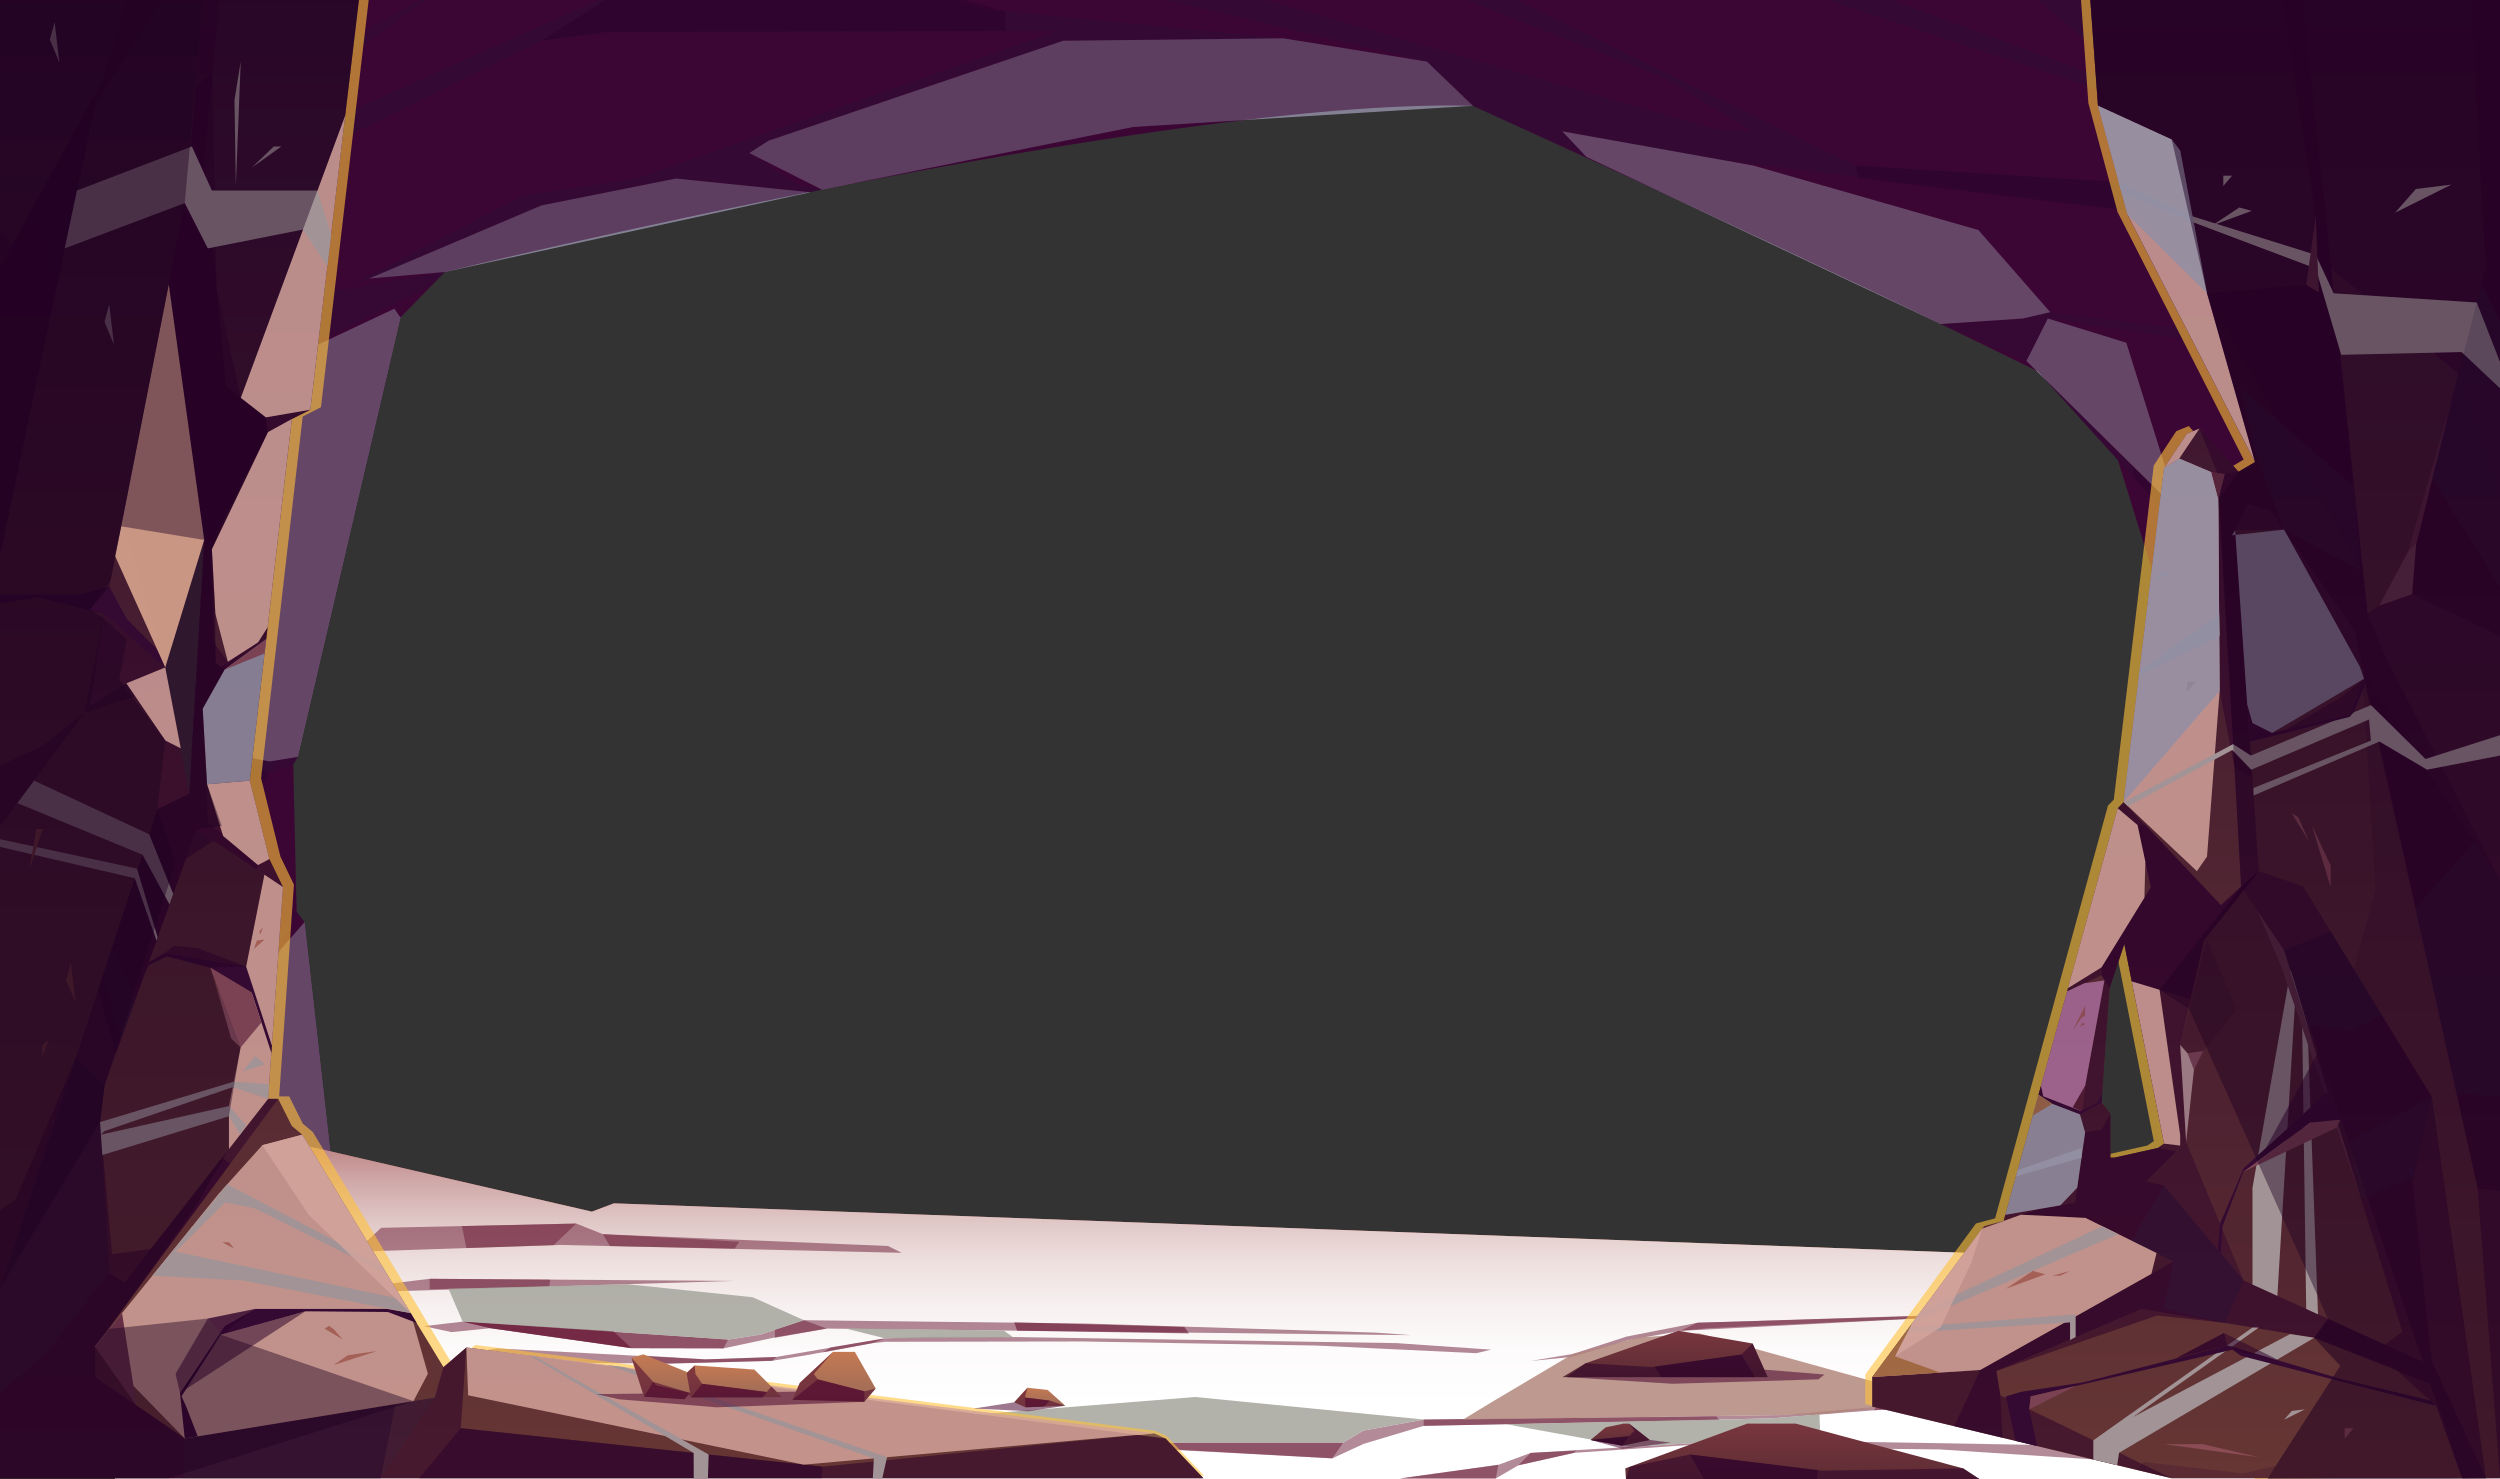 <?xml version="1.0" encoding="UTF-8"?><svg xmlns="http://www.w3.org/2000/svg" xmlns:xlink="http://www.w3.org/1999/xlink" viewBox="0 0 1000 591.75"><rect x="0" y="0" width="1000" height="591.75" fill="#333333" stroke="none"/><defs><clipPath id="clippath"><rect width="1000" height="591.75" style="fill:none; stroke-width:0px;"/></clipPath><linearGradient id="______638" x1="-1.43" y1="300.63" x2="-1.43" y2="167.32" gradientUnits="userSpaceOnUse"><stop offset="0" stop-color="#4c3b5e"/><stop offset=".96" stop-color="#492f4c"/></linearGradient><linearGradient id="linear-gradient" x1="573.79" y1="649.81" x2="498.21" y2="443.51" gradientUnits="userSpaceOnUse"><stop offset="0" stop-color="#e07e45"/><stop offset=".44" stop-color="#b16d57"/><stop offset="1" stop-color="#a45958"/></linearGradient><linearGradient id="linear-gradient-2" x1="533.13" y1="561.76" x2="533.13" y2="442.16" gradientUnits="userSpaceOnUse"><stop offset="0" stop-color="#fff"/><stop offset=".18" stop-color="#fdfbfb"/><stop offset=".33" stop-color="#f7f0f0"/><stop offset=".48" stop-color="#eddfde"/><stop offset=".62" stop-color="#dfc6c5"/><stop offset=".76" stop-color="#cea5a5"/><stop offset=".89" stop-color="#b87e7d"/><stop offset="1" stop-color="#a45958"/></linearGradient><linearGradient id="______645" x1="874.45" y1="591.31" x2="874.45" y2="-5.19" gradientUnits="userSpaceOnUse"><stop offset="0" stop-color="#663634"/><stop offset="1" stop-color="#300b2e"/></linearGradient><linearGradient id="______645-2" x1="240.7" x2="240.7" y2="-5.19" xlink:href="#______645"/><linearGradient id="______667" x1="721.74" y1="592.67" x2="721.74" y2="569.43" gradientUnits="userSpaceOnUse"><stop offset="0" stop-color="#5c2c34"/><stop offset="1" stop-color="#79363e"/></linearGradient><linearGradient id="______667-2" x1="666.04" y1="550.84" x2="666.04" y2="532.29" xlink:href="#______667"/><linearGradient id="______667-3" x1="648.06" y1="578.27" x2="648.06" xlink:href="#______667"/><linearGradient id="______657" x1="333.59" y1="560.71" x2="333.59" y2="540.74" gradientUnits="userSpaceOnUse"><stop offset="0" stop-color="#9a6a58"/><stop offset="1" stop-color="#c47952"/></linearGradient><linearGradient id="______657-2" x1="291.89" y1="559.02" x2="291.89" y2="546.18" xlink:href="#______657"/><linearGradient id="______657-3" x1="415.89" y1="562.93" x2="415.89" y2="555.1" xlink:href="#______657"/><linearGradient id="______657-4" x1="264.32" y1="559.71" x2="264.32" y2="541.74" xlink:href="#______657"/></defs><g style="isolation:isolate;"><g id="layer1"><g style="clip-path:url(#clippath);"><path d="m-8.78,187.98v12.78l14.69-33.44c-3.73,3.67-8.9,11.17-14.69,20.66Z" style="fill:url(#______638); fill-rule:evenodd; stroke-width:0px;"/><path d="m-8.78-3.83v197.25l14.69-26.11,48.14-26.17,24.65,1.99,6.04,35.47-8.07,122.03,3.36,8.72-29.61,137.38-13.68,5.18,97.64,28.86-12.6-111.9-3.17-4.2-1.33-58.91,1.8-3.02,41.09-175.74,17.71-18.2S464.18,38.91,589.15,42.31c0,0,140.35,63.72,225.99,106.26l32.04,35.47,36.19,116.59-1.29,8.72v95.61l-10.19,25.36,24.3-36.66-29.35,44.28,153.47-21.12V-3.83H-8.78Zm984.27,357.68l-22.32-18.58-44.86,36.25-8.32-2.11-7.49-60.05,6.99-12.91v-19.67l-3.54-10.92-3.45,5.4-10.43-13.3-3.92-39.63,106.68,118.08-9.35,17.44Z" style="fill:#430d3b; fill-rule:evenodd; stroke-width:0px;"/><polygon points="961 148.62 1020.31 184.63 1020.31 176.27 1001.36 165.51 987.28 137.69 930.32 138.3 820.09 124.87 809.08 127.41 776.32 129.61 810.58 144.39 819.13 127.41 961 148.62" style="fill:#2c173b; opacity:.53; stroke-width:0px;"/><polygon points="877.75 256.08 882.08 257.97 878.16 218.33 886.14 227.17 897.58 215.69 971.3 252.8 1020.31 306.23 1020.31 276.53 999.49 265.12 920.71 222.34 871.76 204.81 816.72 150.32 847.18 184.05 870 209.3 877.75 256.08" style="fill:#2c173b; opacity:.53; stroke-width:0px;"/><polygon points="1020.31 344.65 1019.91 345.61 999.49 338.38 984.84 336.42 1011.43 359.92 1020.31 361.25 1020.31 344.65" style="fill:#2c173b; opacity:.53; stroke-width:0px;"/><path d="m1020.31,367.76l-8.87-7.84-19.79-2.96-13.18-7.49-2.97,4.39-22.32-18.58,7.1,6.57-3.55,7.62-40.9,34.99h-9.05l1.55-12.93-8.32-2.11-7.49-60.05,6.99-12.91v-19.67l-3.54-10.92.38,5.61-2.02,3.16-1.81-3.37.93,8.36-4.92,19.65-5.14,1.36-.26,1.79,1.93-1.41,2.59-.83,2.02,4.31,9.01,65.37-4.04,26.17-12.54,8.94-.72,1.79,4.78-2.74,19.42-3.64s19.36,9.39,19.87,9.39-12.63,16.67-12.63,16.67l-38.22,7.08-2.69-3.19-5.05,7.62,153.47-21.12v-49.07Z" style="fill:#2c173b; opacity:.53; stroke-width:0px;"/><polygon points="104.38 148.62 173 113.83 177.88 108.81 136.77 115.93 57.64 93.77 63 78.24 175.44 -3.83 -8.78 93.98 -8.78 96.26 10.35 91.88 19.36 102.02 -8.78 122.5 -8.78 165.55 -7.52 164.5 5.91 162.08 5.91 167.32 54.06 141.15 78.7 143.13 84.74 178.61 76.67 300.63 80.04 309.36 50.43 446.74 36.75 451.92 134.38 480.78 81.91 452.04 89.52 415.87 107.31 382.38 119.29 365.59 118.61 364.69 95.01 395.43 71.15 401.49 66.42 396.37 107.31 309.36 117.28 305.78 119.09 302.75 107.85 304.57 86.87 300.63 84.79 278.72 96.82 161.68 104.38 148.62" style="fill:#2c173b; fill-rule:evenodd; opacity:.53; stroke-width:0px;"/><polygon points="100.57 131.65 67.32 123.48 19.36 102.02 -8.78 122.5 -8.78 163.17 -7.52 162.08 5.91 162.08 5.91 167.32 54.06 141.15 78.7 143.13 84.74 178.61 99.31 157.38 104.38 148.62 100.57 131.65" style="fill:#200021; fill-rule:evenodd; opacity:.43; stroke-width:0px;"/><polygon points="76.67 300.63 86.87 300.63 109.94 304.23 107.31 309.36 80.04 309.36 76.67 300.63" style="fill:#2c173b; fill-rule:evenodd; opacity:.53; stroke-width:0px;"/><polygon points="71.15 401.49 54.33 426.12 50.43 446.74 89.52 415.87 107.31 382.38 109.05 377.35 95.01 395.43 71.15 401.49" style="fill:#2c173b; fill-rule:evenodd; opacity:.53; stroke-width:0px;"/><polygon points="81.91 452.04 54.79 457.26 134.38 480.78 81.91 452.04" style="fill:#2c173b; fill-rule:evenodd; opacity:.53; stroke-width:0px;"/><polygon points="76.67 300.63 84.79 278.72 96.82 161.68 104.38 148.62 78.7 143.13 84.74 178.61 76.67 300.63" style="fill:#200021; fill-rule:evenodd; opacity:.43; stroke-width:0px;"/><polygon points="107.31 309.36 66.42 396.37 60.96 397.1 80.04 309.36 76.67 300.63 86.87 300.63 107.31 309.36" style="fill:#200021; fill-rule:evenodd; opacity:.43; stroke-width:0px;"/><polygon points="870 209.3 853.15 190.65 853.15 186.39 871.76 204.81 915.83 220.59 921.22 227.59 900.51 218.33 894.47 218.81 886.14 227.17 878.16 218.33 882.08 257.97 877.75 256.08 870 209.3" style="fill:#200021; fill-rule:evenodd; opacity:.43; stroke-width:0px;"/><polygon points="1020.31 367.76 1011.76 360.21 993.45 356.96 978.47 349.47 975.49 353.86 956.73 349.47 915.83 384.46 907.32 379.87 908.32 371.53 900 369.42 894.62 396.03 905.56 400.38 911.65 399.28 922.41 387.28 960.28 380.96 995.98 376.02 1020.31 384.31 1020.31 367.76" style="fill:#2c173b; fill-rule:evenodd; opacity:.53; stroke-width:0px;"/><polygon points="1020.31 129.69 899.72 87.34 891.41 78.93 953.49 71.41 1020.31 81.77 1020.31 75.94 941.42 67.85 746.22 -3.83 716.77 -4.71 865.9 44.52 886.62 51.4 892.77 66.19 886.42 75.22 742.08 66.19 599.04 -3.83 576.86 -3.83 665.89 31.27 701.18 52.63 686.2 51.65 493.19 -3.83 444.68 -5.12 570.77 24.64 589.15 42.31 634.56 62.76 624.92 52.54 678.34 62.76 875.88 87.34 1020.31 130.76 1020.31 129.69" style="fill:#2c173b; fill-rule:evenodd; opacity:.71; stroke-width:0px;"/><polygon points="1020.31 48.09 955.14 45.51 956.98 41.33 1020.31 31.49 1020.31 -4.1 809.47 -4.71 842.11 22.67 897.7 38.88 951.65 49.93 1020.31 52.38 1020.31 48.09" style="fill:#2c173b; fill-rule:evenodd; opacity:.71; stroke-width:0px;"/><polygon points="248.02 -3.83 142.6 43.3 93.31 76.91 216.54 16.3 242.65 12.85 423 12.36 254.45 71.41 209.2 78.24 136.77 115.93 216.54 82.18 270.32 71.41 324.19 76.91 328.74 75.84 319.01 73.74 299.73 61.22 307.32 56.31 425.22 16.3 513.27 15.31 396.94 4.01 366.07 -3.83 248.02 -3.83" style="fill:#2c173b; fill-rule:evenodd; opacity:.71; stroke-width:0px;"/><polygon points="216.54 16.3 248.02 -3.83 368.86 -4.71 402.13 4.51 402.13 12.42 242.65 12.85 216.54 16.3" style="fill:#200021; fill-rule:evenodd; opacity:.43; stroke-width:0px;"/><polygon points="742.08 66.19 743.44 71.41 875.88 87.34 891.41 92.01 886.42 75.22 742.08 66.19" style="fill:#200021; fill-rule:evenodd; opacity:.43; stroke-width:0px;"/><polygon points="177.88 108.81 147.65 111.41 216.54 82.18 270.32 71.41 307.91 75.25 324.19 76.91 177.88 108.81" style="fill:#918fa4; fill-rule:evenodd; mix-blend-mode:soft-light; opacity:.84; stroke-width:0px;"/><polygon points="328.74 75.84 299.73 61.22 307.32 56.31 425.22 16.3 513.27 15.31 570.77 24.64 589.15 42.31 453.25 50.79 328.74 75.84" style="fill:#918fa4; fill-rule:evenodd; mix-blend-mode:soft-light; opacity:.84; stroke-width:0px;"/><polygon points="86.87 300.63 84.79 278.72 96.82 161.68 104.38 148.62 157.74 123.48 160.17 127.01 119.09 302.75 107.85 304.57 86.87 300.63" style="fill:#a6a4b5; fill-rule:evenodd; mix-blend-mode:soft-light; opacity:.84; stroke-width:0px;"/><polygon points="121.78 368.89 102.59 390.89 89.52 415.87 84.52 443.52 89.63 456.55 134.38 480.78 121.78 368.89" style="fill:#a6a4b5; fill-rule:evenodd; mix-blend-mode:soft-light; opacity:.84; stroke-width:0px;"/><polygon points="810.58 144.39 819.13 127.41 850.52 137.09 871.76 204.81 853.15 186.39 810.58 144.39" style="fill:#a6a4b5; fill-rule:evenodd; mix-blend-mode:soft-light; opacity:.84; stroke-width:0px;"/><polygon points="776.32 129.61 809.08 127.41 820.09 124.87 791.33 92.01 701.18 66.19 624.92 52.54 634.56 62.76 776.32 129.61" style="fill:#a6a4b5; fill-rule:evenodd; mix-blend-mode:soft-light; opacity:.84; stroke-width:0px;"/><path d="m-8.78-3.83v197.25l14.69-26.11,48.14-26.17,24.65,1.99,6.04,35.47-8.07,122.03,3.36,8.72-29.61,137.38-13.68,5.18,97.64,28.86-12.6-111.9-3.17-4.2-1.33-58.91,1.8-3.02,41.09-175.74,17.71-18.2S464.18,38.91,589.15,42.31c0,0,140.35,63.72,225.99,106.26l32.04,35.47,36.19,116.59-1.29,8.72v95.61l-10.19,25.36,24.3-36.66-29.35,44.28,153.47-21.12V-3.83H-8.78Zm984.27,357.68l-22.32-18.58-44.86,36.25-8.32-2.11-7.49-60.05,6.99-12.91v-19.67l-3.54-10.92-3.45,5.4-10.43-13.3-3.92-39.63,106.68,118.08-9.35,17.44Z" style="fill:#36002e; fill-rule:evenodd; opacity:.5; stroke-width:0px;"/><polygon points="1020.31 485.92 979.12 494.44 975 497.41 891.36 504.98 245.56 481.33 236.74 484.66 55.76 442.93 55.76 438.76 45.96 423.3 45.96 591.75 1020.31 591.75 1020.31 485.92" style="fill:url(#linear-gradient); fill-rule:evenodd; stroke-width:0px;"/><polygon points="1020.31 485.92 979.12 494.44 975 497.41 891.36 504.98 245.56 481.33 236.74 484.66 55.76 442.93 55.76 438.76 45.96 423.3 45.96 591.75 1020.31 591.75 1020.31 485.92" style="fill:url(#linear-gradient-2); fill-rule:evenodd; mix-blend-mode:multiply; stroke-width:0px;"/><polygon points="152.45 491.13 230.49 489.42 241.12 493.67 355.19 498.4 360.67 501.12 224.01 497.97 142.17 500.7 152.45 491.13" style="fill:#6f223e; fill-rule:evenodd; opacity:.53; stroke-width:0px;"/><polygon points="144.41 514.88 171.88 511.51 293.3 512.36 159.16 516.45 144.41 514.88" style="fill:#6f223e; fill-rule:evenodd; opacity:.53; stroke-width:0px;"/><polygon points="169.5 530.47 185.05 528.65 291.26 535.83 304.14 533.86 321.56 528.08 434.33 529.41 550.31 533.05 564.59 534.07 330.66 531.43 311.31 534.68 289.37 539.35 252.6 539.28 196.14 531.28 180.56 532.84 169.5 530.47" style="fill:#6f223e; fill-rule:evenodd; opacity:.53; stroke-width:0px;"/><polygon points="188.1 541.39 198.59 539.35 282.17 543.76 310.54 542.78 354.03 535.33 372 534.72 406.85 534.83 558.62 537.25 596.44 539.86 590.46 541.28 526.62 538.22 433.18 536.59 354 536.72 348.93 537.26 322.57 542.08 308.87 544.32 267.39 545.47 197.31 544.8 188.1 541.39" style="fill:#6f223e; fill-rule:evenodd; opacity:.53; stroke-width:0px;"/><polygon points="421.08 577.07 537.29 577.07 545.28 572.24 569.54 567.82 714.02 565.98 777.19 560.32 895.42 565.09 893.29 568.7 782.44 562.53 752.81 563.85 708.09 567.37 569.43 570.35 545.53 577.52 532.91 583.34 440.99 578.44 421.08 577.07" style="fill:#6f223e; fill-rule:evenodd; opacity:.53; stroke-width:0px;"/><polygon points="559.89 591.39 599.36 585.92 612.27 581.16 690.29 576.48 728.18 576.48 861.35 578.75 870.47 585.92 775.68 579.77 739.05 579.37 680.41 577.69 629.5 581.16 607.33 586.12 598.3 591.39 559.89 591.39" style="fill:#6f223e; fill-rule:evenodd; opacity:.53; stroke-width:0px;"/><polygon points="863.27 525.4 781.89 526.65 683.97 531.23 672.12 532.35 651.43 536.05 628.67 542.78 612.27 544.38 629.15 541.57 650.65 534.62 678.95 529.09 881.73 523.01 863.27 525.4" style="fill:#6f223e; fill-rule:evenodd; opacity:.53; stroke-width:0px;"/><polygon points="291.26 535.83 289.37 539.35 252.6 539.28 196.14 531.28 185.05 528.65 291.26 535.83" style="fill:#6f223e; fill-rule:evenodd; opacity:.53; stroke-width:0px;"/><polygon points="257.53 542.23 263.31 545.47 308.87 544.32 310.54 542.78 282.17 543.76 257.53 542.23" style="fill:#6f223e; fill-rule:evenodd; opacity:.53; stroke-width:0px;"/><polygon points="348.93 537.26 354.03 535.33 332.2 538.95 329.12 540.95 348.93 537.26" style="fill:#6f223e; fill-rule:evenodd; opacity:.53; stroke-width:0px;"/><polygon points="321.56 528.08 330.66 531.43 309.97 535.12 309.97 531.85 321.56 528.08" style="fill:#6f223e; fill-rule:evenodd; opacity:.53; stroke-width:0px;"/><polygon points="241.12 493.67 243.97 498.43 293.91 499.44 295.65 496.68 241.12 493.67" style="fill:#6f223e; fill-rule:evenodd; opacity:.53; stroke-width:0px;"/><polygon points="221.47 498.05 230.49 489.42 184.75 490.42 186.55 499.22 221.47 498.05" style="fill:#6f223e; fill-rule:evenodd; opacity:.53; stroke-width:0px;"/><polygon points="171.88 511.51 171.88 515.68 219.71 514.61 220.11 511.85 171.88 511.51" style="fill:#6f223e; fill-rule:evenodd; opacity:.53; stroke-width:0px;"/><polygon points="406.85 532.29 405.69 528.93 473.7 530.78 475.6 533.36 406.85 532.29" style="fill:#5d0726; fill-rule:evenodd; opacity:.53; stroke-width:0px;"/><polygon points="537.29 577.07 532.91 583.34 421.08 577.07 537.29 577.07" style="fill:#6f223e; fill-rule:evenodd; opacity:.53; stroke-width:0px;"/><polygon points="569.43 570.35 569.54 567.82 686.51 566.58 687.77 567.96 569.43 570.35" style="fill:#6f223e; fill-rule:evenodd; opacity:.53; stroke-width:0px;"/><polygon points="599.36 585.92 598.3 591.39 559.89 591.39 599.36 585.92" style="fill:#6f223e; fill-rule:evenodd; opacity:.53; stroke-width:0px;"/><polygon points="607.33 586.12 612.27 581.16 630.47 580.21 629.5 581.16 607.33 586.12" style="fill:#6f223e; fill-rule:evenodd; opacity:.53; stroke-width:0px;"/><polygon points="672.12 532.35 678.95 529.09 782.54 525.82 781.89 526.65 672.12 532.35" style="fill:#6f223e; fill-rule:evenodd; opacity:.53; stroke-width:0px;"/><polygon points="478.07 558.8 351.9 568.86 421.08 577.07 537.29 577.07 545.28 572.24 569.54 567.82 478.07 558.8" style="fill:#a4a49c; fill-rule:evenodd; mix-blend-mode:soft-light; opacity:.84; stroke-width:0px;"/><polygon points="185.05 528.65 179.41 515.51 250.72 513.66 301.1 518.9 321.56 528.08 304.14 533.86 291.26 535.83 185.05 528.65" style="fill:#a4a49c; fill-rule:evenodd; mix-blend-mode:soft-light; opacity:.84; stroke-width:0px;"/><polygon points="337.78 531.3 354.03 535.33 405.32 534.93 401.51 532.23 337.78 531.3" style="fill:#a4a49c; fill-rule:evenodd; mix-blend-mode:soft-light; opacity:.84; stroke-width:0px;"/><polygon points="602.38 569.68 652.47 578.75 690.29 576.48 728.18 576.48 727.79 565.75 708.09 567.37 602.38 569.68" style="fill:#a4a49c; fill-rule:evenodd; mix-blend-mode:soft-light; opacity:.84; stroke-width:0px;"/><polygon points="777.19 560.32 679.67 533.32 655.86 534.93 629.15 541.57 596.23 561.12 585.21 567.82 714.02 565.98 727.79 565.75 777.19 560.32" style="fill:#b1867c; fill-rule:evenodd; mix-blend-mode:soft-light; opacity:.84; stroke-width:0px;"/><polygon points="749.5 564.11 750.54 562.71 777.19 560.32 833.72 562.21 833.5 565.37 779.72 562.53 749.5 564.11" style="fill:#6f223e; fill-rule:evenodd; opacity:.53; stroke-width:0px;"/><polygon points="252.6 539.28 245.39 532.54 185.05 528.65 196.14 531.28 252.6 539.28" style="fill:#5d0726; fill-rule:evenodd; opacity:.53; stroke-width:0px;"/><g style="opacity:.6;"><path d="m994.35-6.19h0l-78.51.16h0s-5.99,0-5.99,0h-1.47s-76.4.16-76.4.16l3.37,47.11,8.06,30.07h0l1.31,4.87h0l2.3,8.6,50.45,99.04-6.5,3.86-15.48-17.27h0l-4.99,2.07-9.01,13.75-9.71,81.21h0s-.21,1.78-.21,1.78h0l-6.05,50.62-2.35,2.45h0l-19.67,71.95-.35,1.27h0s0,0,0,0l-7.13,26.08-4.16,15.22-.02.08-2.29,8.36h0s-5.97,21.83-5.97,21.83h0s-4.87,17.84-4.87,17.84l-.66,2.41-7.68,2.07-.79,1.08h0l-29.63,40.44h0s-.91,1.25-.91,1.25h0l-12.94,17.65v11.83l118.43,28.67h38.08l-.84,1.36,92.6-1.36V-6.19h0Zm-132.85,462.65l-2.49,1.72-17.24,3.89h-1.5v-17.6l-3.49-4.49,1.01-14.52,2.17-31.23,5.82-17.63,15.73,79.84Z" style="fill:#ffc138; stroke-width:0px;"/><path d="m466.61,574.4l-4.5-2.06-6.31.64-.32-.04,6.63-.6-272.01-34.35-9.06,7.88-10.63-17.7-2.08-3.46-1.07-1.78-2.53-4.2-5.96-9.93-.69-1.15-32.91-54.78-4.09-3.46-5.41-10.86h-4l.41-5.85.87-12.56.21-2.97,4.41-63.33-5.4-11.21-7.74-31.38,6.51-56.55.55-4.77,9.59-83.33,7.3-3.71,13.81-117.78h0s6.01-51.3,6.01-51.3h0,0s-55.25.78-55.25.78l.11-1.18-6.65,1.27L5.65-4.17v594.47h475.95l-14.99-15.91ZM85.35,310.52c0,7.43-8.85,9.13-12.95,5.15-3.22,1.74-7.64,1.52-10.22-2.39-9.47-14.34-11.2-33.13-10.41-49.87.82-17.31,4.28-34.99,11.94-50.64,1.28-2.62,3.97-3.73,6.64-3.6v-10.48c0-9.67,15-9.65,15,0v111.83Z" style="fill:#ffc138; stroke-width:0px;"/></g><path d="m920.59-5.02h-8.36s-76.46.16-76.46.16l3.41,47.11,11.8,43.55,51.03,99.04-6.57,3.86-15.66-17.27-5.05,2.07-9.11,13.75-16.16,133.61-2.38,2.45-44.96,162.62-.67,2.41-7.77,2.07-44.78,60.41v11.83l119.78,28.67h131.32V-5.19l-79.41.16Zm-57.48,464.21l-17.44,3.89h-1.52v-17.6l-3.53-4.49,3.21-45.74,5.89-17.63,15.91,79.84-2.52,1.72Z" style="fill:url(#______645); fill-rule:evenodd; stroke-width:0px;"/><path d="m988.41-3.17l5.8,110.56-33.08,128.51-14.15,9.56-26.39-250.48h0s-6.06,0-6.06,0h-2.3s14.07,91.58,14.07,91.58v27.03l-43.49,3.75-31.83-31.54,51.03,99.04-6.57,3.86-15.66-17.27,7.48,18.61,9.19,164.61-8.08,7.42-38.91-41.21-2.38,2.45,7.94,6.73,5.31,24.86-19.71,32.03v3.18l1.14,2.05-9.79,53.61,2.08,7.22-4.04,28.13-27.89,4.8-.67,2.41,6.97-2.44,25.76,1.28,35.24,17.39-77.31,43.43-43.21,2.82v11.83l119.78,28.67-68.56-33.19-1.59-9.75,58.01-24.79,69.13,11.53,46.49,18.5-2.99-8.84-71.71-32.55-31.83-38.03-7.2-1.59,16.02-15.84-2.38-38.83,9.48-41.75,21.98-27.7-9.48-136.39,4.93-10.46,9.47,2.81,33.35,47.8,49.26,223.12,8.94,115.95V-5.19l-11.59,2.02Zm-125.3,462.35l-17.44,3.89h-1.52v-17.6l-3.53-4.49,3.21-45.74,5.89-17.63,15.91,79.84-2.52,1.72Z" style="fill:#2c002a; opacity:.53; stroke-width:0px;"/><polygon points="994.4 591.31 972.72 438.73 921.21 354.51 903.53 348.47 896.45 354.65 913.63 380.17 984.87 591.31 994.4 591.31" style="fill:#2c002a; opacity:.53; stroke-width:0px;"/><polygon points="781.68 570.48 792.11 547.98 860.54 509.55 862.62 501.2 834.18 487.17 808.42 485.89 815.21 483.67 824.14 482.13 830.88 475.07 834.05 452.99 840.62 451.82 844.15 445.48 844.15 463.08 845.67 463.08 863.11 459.19 870.59 460.58 858.43 472.61 865.63 474.2 897.46 512.23 890.06 529.17 862.85 526.21 798.53 548.37 800.12 558.12 801 575.11 781.68 570.48" style="fill:#2c002a; fill-rule:evenodd; opacity:.53; stroke-width:0px;"/><polygon points="925.67 535.11 931.19 527.54 953.98 537.88 960.94 532.71 913.63 380.17 932.32 372.67 972.72 438.73 964.92 472.61 972.72 544.33 994.4 591.31 984.87 591.31 974.39 562.35 957.91 547.43 925.67 535.11" style="fill:#2c002a; fill-rule:evenodd; opacity:.53; stroke-width:0px;"/><polygon points="840.62 386.93 827.19 395.25 826.84 396.52 840.62 390.11 843.83 395.25 849.72 377.62 860.33 354.9 840.62 386.93" style="fill:#2c002a; fill-rule:evenodd; opacity:.53; stroke-width:0px;"/><polygon points="860.33 354.9 855.02 330.04 858.13 330.04 888.37 362.06 896.45 354.65 903.53 348.47 881.55 376.18 876.22 399.67 852.7 392.56 849.72 377.62 860.33 354.9" style="fill:#2c002a; fill-rule:evenodd; opacity:.53; stroke-width:0px;"/><polygon points="887.26 190.04 895.44 188.7 902.01 184.84 882.81 117.33 926.3 113.59 926.3 86.55 928.54 70.45 946.98 245.46 953.55 261.48 1000 352.34 1000 476.35 991.06 475.35 944.93 268.45 913.63 211.86 894.05 212.09 900.92 310.94 893.8 307.18 887.86 276.36 887.26 190.04" style="fill:#2c002a; fill-rule:evenodd; opacity:.53; stroke-width:0px;"/><polygon points="961.13 235.9 1000 254.38 1000 114.71 994.21 107.39 961.13 235.9" style="fill:#2c002a; fill-rule:evenodd; opacity:.53; stroke-width:0px;"/><polygon points="862.62 501.2 860.54 509.55 792.11 547.98 748.9 550.81 758 542.54 762.91 531.91 792.88 491.47 808.42 485.89 834.18 487.17 862.62 501.2" style="fill:#d4a49c; fill-rule:evenodd; mix-blend-mode:soft-light; opacity:.84; stroke-width:0px;"/><polygon points="827.19 395.25 840.62 386.93 857.76 359.07 858.14 344.67 855.02 330.04 847.08 323.3 827.19 395.25" style="fill:#d4a49c; fill-rule:evenodd; mix-blend-mode:soft-light; opacity:.84; stroke-width:0px;"/><polygon points="865.62 187.24 871.69 183.43 887.26 190.04 887.86 276.36 882.81 342.6 878.77 348.47 849.46 320.85 865.62 187.24" style="fill:#d4a49c; fill-rule:evenodd; mix-blend-mode:soft-light; opacity:.84; stroke-width:0px;"/><polygon points="839.18 42.25 868.66 55.76 872.07 60.27 882.81 117.33 902.01 184.84 850.98 85.8 839.18 42.25" style="fill:#d4a49c; fill-rule:evenodd; mix-blend-mode:soft-light; opacity:.84; stroke-width:0px;"/><polygon points="874.45 456.76 897.46 512.23 865.63 474.2 858.43 472.61 874.45 456.76" style="fill:#2c002a; fill-rule:evenodd; opacity:.53; stroke-width:0px;"/><polygon points="840.62 440.99 831.97 445.76 820.9 441.53 815.4 437.9 816.4 434.27 817.31 438.5 832.23 444.34 839.04 441.21 840.9 437.01 840.62 440.99" style="fill:#340a32; fill-rule:evenodd; stroke-width:0px;"/><polygon points="925.67 535.11 936.12 546.3 910.35 586.29 897.46 589.38 857.55 584.78 854.4 587.89 868.68 591.31 1000 591.31 1000 352.34 944.93 268.45 950.14 355.98 941.41 388.02 932.32 372.67 913.63 380.17 896.45 354.65 881.55 376.18 872.07 417.93 874.45 456.76 897.46 512.23 890.06 529.17 925.67 535.11" style="fill:#2c002a; fill-rule:evenodd; opacity:.2; stroke-width:0px;"/><polygon points="835.77 -4.86 839.18 42.25 868.66 55.76 882.81 117.33 944.43 228.2 932.43 107.39 983.39 149.42 1000 199.94 1000 -5.19 835.77 -4.86" style="fill:#2c002a; fill-rule:evenodd; opacity:.53; stroke-width:0px;"/><polygon points="916.27 388 901 475.07 901 513.83 910.95 518.35 917.93 402.26 920.78 403.23 922.48 523.58 927.2 525.73 922.98 410.32 916.27 388" style="fill:#a29396; fill-rule:evenodd; mix-blend-mode:soft-light; stroke-width:0px;"/><polygon points="837.33 583.8 837.33 576.13 901 531 903.53 531 853.12 566.86 916.03 533.63 925.67 535.11 847.62 581.11 846.88 586.09 837.33 583.8" style="fill:#a29396; fill-rule:evenodd; mix-blend-mode:soft-light; stroke-width:0px;"/><polygon points="765.09 528.97 847.33 493.66 840.9 490.49 768.38 524.52 765.09 528.97" style="fill:#a29396; fill-rule:evenodd; mix-blend-mode:soft-light; stroke-width:0px;"/><polygon points="830.26 525.73 830.26 534.81 828.02 536.02 828.02 528.97 761.98 533.16 763.68 530.87 830.26 525.73" style="fill:#a29396; fill-rule:evenodd; mix-blend-mode:soft-light; stroke-width:0px;"/><polygon points="849.46 320.85 893.27 297.64 900.32 302.23 948.38 282.04 970.22 303.59 1000 294.07 1000 302.23 970.81 307.87 951.78 296.62 901.43 318.2 901.38 315.21 948.37 296.24 947.61 287.8 900.49 307.88 892.92 300 851.21 322.5 849.46 320.85" style="fill:#a29396; fill-rule:evenodd; mix-blend-mode:soft-light; stroke-width:0px;"/><polygon points="1000 155.34 984.62 140.81 936.49 141.93 926.3 107.39 877.48 89.01 848.65 77.2 847.33 72.33 877.02 86.55 926.3 101.95 933.48 117.33 990.71 121 1000 144.75 1000 155.34" style="fill:#a29396; fill-rule:evenodd; mix-blend-mode:soft-light; stroke-width:0px;"/><polygon points="855.58 270.23 887.86 254.38 887.65 245.54 855.8 268.45 855.58 270.23" style="fill:#a29396; fill-rule:evenodd; mix-blend-mode:soft-light; stroke-width:0px;"/><polygon points="806.46 470.49 832.6 463.08 832.6 459.19 807.05 468.08 806.46 470.49" style="fill:#a29396; fill-rule:evenodd; mix-blend-mode:soft-light; stroke-width:0px;"/><polygon points="874.45 456.76 877.94 424.59 872.07 417.93 874.45 456.76" style="fill:#aa8b92; fill-rule:evenodd; mix-blend-mode:soft-light; opacity:.84; stroke-width:0px;"/><polygon points="832.23 444.34 841.76 392.16 833.71 393.32 826.84 396.52 816.4 434.27 817.31 438.5 832.23 444.34" style="fill:#a96d9c; fill-rule:evenodd; mix-blend-mode:soft-light; opacity:.84; stroke-width:0px;"/><polygon points="834.05 452.99 831.97 445.76 820.9 441.53 815.4 437.9 802.12 485.92 824.14 482.13 830.88 475.07 834.05 452.99" style="fill:#918fa4; fill-rule:evenodd; mix-blend-mode:soft-light; opacity:.84; stroke-width:0px;"/><polygon points="951.66 242.3 966.74 214.1 964.84 237.66 951.66 242.3" style="fill:#623448; fill-rule:evenodd; stroke-width:0px;"/><polygon points="980.57 160.4 963.13 220.85 966.74 216.84 980.57 160.4" style="fill:#56253b; fill-rule:evenodd; stroke-width:0px;"/><polygon points="903.06 364.47 912.37 386.35 944.43 479.5 913.63 380.17 903.06 364.47" style="fill:#5e2f44; fill-rule:evenodd; stroke-width:0px;"/><polygon points="765.09 528.97 758 542.54 776.12 549.03 748.9 550.81 765.09 528.97" style="fill:#a16844; fill-rule:evenodd; stroke-width:0px;"/><polygon points="820.9 441.53 813.09 446.26 815.4 437.9 820.9 441.53" style="fill:#8e5b44; fill-rule:evenodd; stroke-width:0px;"/><polygon points="829.08 442.91 834.08 434.23 833.06 443.96 832.23 444.34 829.08 442.91" style="fill:#4f1b32; fill-rule:evenodd; stroke-width:0px;"/><polygon points="872.07 417.93 877.94 424.59 894.62 403.8 882.81 375.71 872.07 417.93" style="fill:#2c002a; fill-rule:evenodd; opacity:.2; stroke-width:0px;"/><polygon points="875.01 421.26 881.35 420.35 877.58 427.92 875.01 421.26" style="fill:#6b394d; fill-rule:evenodd; stroke-width:0px;"/><polygon points="887.13 499.88 888.02 489.46 897.46 467.33 932.27 435.42 935.93 446.26 964.25 466.6 965.17 467.27 965.62 469.55 965.2 470.97 962.93 466.33 936.12 447.93 932.96 448.12 924.12 449.06 897.31 468.72 889 490.54 888.33 501.32 887.13 499.88" style="fill:#340a32; fill-rule:evenodd; stroke-width:0px;"/><polygon points="897.31 468.72 934.65 451.07 936.12 447.93 924.12 449.06 897.31 468.72" style="fill:#7b4254; fill-rule:evenodd; stroke-width:0px;"/><polygon points="899.93 296.7 898.89 281.75 901 289.22 908.83 293.18 940.05 285.54 946.1 270.23 946.1 273.69 941.41 284.98 939.84 286.76 905.11 295.4 899.93 296.7" style="fill:#340a32; fill-rule:evenodd; stroke-width:0px;"/><polygon points="927.32 420.74 906.34 459.19 932.27 435.42 927.32 420.74" style="fill:#2c002a; fill-rule:evenodd; opacity:.53; stroke-width:0px;"/><polygon points="914.34 291.83 936.62 278.79 945.61 271.48 940.05 285.54 914.34 291.83" style="fill:#2c002a; fill-rule:evenodd; opacity:.53; stroke-width:0px;"/><polygon points="865.82 590.62 814.8 578.41 811.72 563.73 812.27 558.54 892.92 539.89 896.45 542.36 974.39 562.35 972.43 560.28 936.62 551.65 890.92 538.14 833.23 552.96 808.54 556.72 802.35 558.54 806.21 576.35 865.82 590.62" style="fill:#340a32; fill-rule:evenodd; stroke-width:0px;"/><polygon points="811.72 563.73 830.26 554.38 812.27 558.54 811.72 563.73" style="fill:#7b4254; fill-rule:evenodd; stroke-width:0px;"/><polygon points="870.06 543.5 884.2 536.02 889.6 533.2 912.1 544.4 896.45 540.81 890.92 538.14 870.06 543.5" style="fill:#2c002a; fill-rule:evenodd; opacity:.53; stroke-width:0px;"/><polygon points="890.92 538.14 889.6 533.2 871.02 543 890.92 538.14" style="fill:#2c002a; fill-rule:evenodd; opacity:.53; stroke-width:0px;"/><polygon points="852.7 392.56 863.82 395.92 872.07 454.04 872.07 458.24 865.63 457.46 852.7 392.56" style="fill:#d4a49c; fill-rule:evenodd; mix-blend-mode:soft-light; opacity:.84; stroke-width:0px;"/><polygon points="792.88 491.47 788.65 504.78 776.27 530.87 758 542.54 765.09 528.97 792.88 491.47" style="fill:#d4a49c; fill-rule:evenodd; mix-blend-mode:soft-light; opacity:.84; stroke-width:0px;"/><polygon points="871.69 183.43 879.78 171.43 874.73 173.5 865.62 187.24 871.69 183.43" style="fill:#d4a49c; fill-rule:evenodd; mix-blend-mode:soft-light; opacity:.84; stroke-width:0px;"/><polygon points="884.41 188.83 887.33 199.94 889.91 189.6 884.41 188.83" style="fill:#56253b; fill-rule:evenodd; stroke-width:0px;"/><polygon points="922.5 113.92 926.3 86.55 927.54 117.04 922.5 113.92" style="fill:#56253b; fill-rule:evenodd; stroke-width:0px;"/><polygon points="913.63 567.89 916.71 564.38 921.97 563.73 913.63 567.89" style="fill:#a29396; fill-rule:evenodd; mix-blend-mode:soft-light; stroke-width:0px;"/><polygon points="861.46 232.4 864.54 228.89 869.8 228.24 861.46 232.4" style="fill:#a29396; fill-rule:evenodd; mix-blend-mode:soft-light; stroke-width:0px;"/><polygon points="958.03 85.07 966.35 75.59 980.57 73.84 958.03 85.07" style="fill:#a29396; fill-rule:evenodd; mix-blend-mode:soft-light; stroke-width:0px;"/><polygon points="865.63 577.65 880.97 577.65 903.53 582.91 865.63 577.65" style="fill:#8b4c56; fill-rule:evenodd; stroke-width:0px;"/><polygon points="937.88 575.4 937.88 571.27 941.41 571.27 937.88 575.4" style="fill:#8b4c56; fill-rule:evenodd; stroke-width:0px;"/><polygon points="874.86 276.83 874.86 272.7 878.38 272.7 874.86 276.83" style="fill:#8b4c56; fill-rule:evenodd; stroke-width:0px;"/><polygon points="889.32 74.39 889.32 70.26 892.84 70.26 889.32 74.39" style="fill:#a29396; fill-rule:evenodd; mix-blend-mode:soft-light; stroke-width:0px;"/><polygon points="924.73 330.04 932.27 354.89 932.27 346.28 924.73 330.04" style="fill:#8b4c56; fill-rule:evenodd; stroke-width:0px;"/><polygon points="923.75 336.8 919.31 326.93 916.71 325.32 923.75 336.8" style="fill:#8b4c56; fill-rule:evenodd; stroke-width:0px;"/><polygon points="829.08 412.11 832.02 406.28 834.05 402.24 834.05 406.17 832.6 407.18 829.08 412.11" style="fill:#8b4c56; fill-rule:evenodd; stroke-width:0px;"/><polygon points="831.97 410.57 833.14 408.97 834.08 409.77 831.97 410.57" style="fill:#8b4c56; fill-rule:evenodd; stroke-width:0px;"/><polygon points="802.35 515.49 813.09 508.36 818.08 509.73 814.8 510.93 802.35 515.49" style="fill:#a46056; fill-rule:evenodd; stroke-width:0px;"/><polygon points="884.97 90.12 895.71 82.99 900.71 84.36 897.42 85.56 884.97 90.12" style="fill:#a29396; fill-rule:evenodd; mix-blend-mode:soft-light; stroke-width:0px;"/><polygon points="828.03 508.36 820.99 510.3 824.14 510.3 828.03 508.36" style="fill:#a46056; fill-rule:evenodd; stroke-width:0px;"/><polygon points="966.1 363.41 989.8 336.8 1000 352.34 1000 438.41 982.72 437.59 966.1 363.41" style="fill:#2c2942; fill-rule:evenodd; opacity:.2; stroke-width:0px;"/><polygon points="922.98 410.32 941.41 412.18 952.58 405.8 932.32 372.67 913.63 380.17 922.98 410.32" style="fill:#2c2942; fill-rule:evenodd; opacity:.2; stroke-width:0px;"/><polygon points="871.69 183.43 865.62 187.24 849.46 320.85 887.86 276.36 887.33 199.94 884.41 188.83 871.69 183.43" style="fill:#918fa4; fill-rule:evenodd; mix-blend-mode:soft-light; opacity:.84; stroke-width:0px;"/><polygon points="872.07 60.27 868.66 55.76 839.18 42.25 850.98 85.8 882.81 117.33 872.07 60.27" style="fill:#918fa4; fill-rule:evenodd; mix-blend-mode:soft-light; opacity:.84; stroke-width:0px;"/><polygon points="897.46 512.23 890.06 529.17 865.63 523.58 869.42 504.56 852.7 496.31 865.63 474.2 897.46 512.23" style="fill:#2c2942; fill-rule:evenodd; opacity:.2; stroke-width:0px;"/><polygon points="1000 234.67 972.71 190.92 992.63 113.54 1000 128.6 1000 234.67" style="fill:#2c2942; fill-rule:evenodd; opacity:.2; stroke-width:0px;"/><polygon points="894.05 212.09 898.89 281.75 901 289.22 908.83 293.18 945.61 271.48 943.83 266.45 913.63 211.86 892.84 214.1 894.05 212.09" style="fill:#918fa4; fill-rule:evenodd; mix-blend-mode:soft-light; opacity:.84; stroke-width:0px;"/><polygon points="944.43 479.5 965.2 470.97 972.72 438.73 939.64 456.76 944.43 479.5" style="fill:#2c2942; fill-rule:evenodd; opacity:.2; stroke-width:0px;"/><polygon points="913.63 211.86 944.43 228.2 941.41 194.38 896.45 155.34 902.01 180.89 913.63 211.86" style="fill:#2c2942; fill-rule:evenodd; opacity:.2; stroke-width:0px;"/><polygon points="906.34 592.67 910.35 586.29 936.12 546.3 925.67 535.11 931.19 527.54 875.7 403.65 863.82 395.92 896.45 354.65 892.84 289.96 887.33 199.94 895.44 188.7 902.01 184.84 882.81 117.33 868.66 55.76 839.18 42.25 835.77 -4.86 1000 -5.19 1000 591.31 906.34 592.67" style="fill:#200021; fill-rule:evenodd; opacity:.43; stroke-width:0px;"/><path d="m466.23,575.4l-279.67-36.42-9.16,7.88-56.51-92.99-4.14-3.46-5.47-10.86h-4.04l5.97-84.71-5.47-11.21-7.83-31.38,16.84-144.65,7.38-3.71L144.18-5.19,0-3.17v594.47h481.39l-15.16-15.91ZM81.68,215.99h0s-5.95,101.5-5.95,101.5l-9.64-50.53,15.58-50.97Z" style="fill:url(#______645-2); fill-rule:evenodd; stroke-width:0px;"/><polygon points="461.67 573.33 329 586.66 184.32 571.27 186.55 538.98 177.39 546.86 173.87 559.06 73.89 575.4 38.01 550.81 38.01 538.6 111.27 439.56 107.23 439.56 49.76 513.11 43.69 508.94 40.03 448.83 41.8 434.21 78.56 331.72 113.2 354.84 107.74 343.63 103.19 346.02 83.11 328.72 81.08 283.48 89.8 267.9 106.49 255.7 107.04 250.93 103.25 256.92 88.41 266.74 86.26 265.08 84.74 215.99 107.17 172.86 116.74 167.6 124.13 163.89 106.29 166.95 90.31 154.48 81.68 63.09 88.41 -5.58 81.68 -4.31 74.69 77.17 45.97 222.31 66.1 266.96 50.52 273.34 66.1 296.2 62.99 323.67 0 515.49 0 591.31 481.39 591.31 466.23 575.4 461.67 573.33" style="fill:#2c002a; fill-rule:evenodd; opacity:.53; stroke-width:0px;"/><polygon points="0 330.6 33.84 285.02 16.92 298.47 0 306.17 0 330.6" style="fill:#2c002a; fill-rule:evenodd; opacity:.53; stroke-width:0px;"/><polygon points="67.51 -4.12 37.91 42.25 0 222.31 0 106.83 40.92 32.3 51.71 -3.27 67.51 -4.12" style="fill:#2c002a; fill-rule:evenodd; opacity:.53; stroke-width:0px;"/><polygon points="107.17 172.86 106.29 166.95 96.29 159.14 86.59 115.09 85.03 28.9 78.31 35.02 74.69 77.17 49.15 207.13 66.1 266.96 81.68 215.99 75.73 317.49 62.99 323.67 39.26 395.93 46.32 421.6 74.28 343.66 85.41 336.3 102.58 347.75 103.19 346.02 89.26 334.4 82.82 313.7 81.08 283.48 89.8 267.9 98.72 259.91 91.16 264.71 85.28 256.68 84.75 219.65 90.05 206.51 107.17 172.86" style="fill:#2c002a; fill-rule:evenodd; opacity:.53; stroke-width:0px;"/><polygon points="41.8 434.21 40.03 448.83 44.83 501.62 60.33 499.58 88.89 463.03 91.99 465.63 38.01 538.6 54.59 562.17 73.89 575.4 158.18 561.62 152.23 591.31 0 591.31 0 484.15 6.18 479.9 30.33 423.12 41.8 434.21" style="fill:#2c002a; fill-rule:evenodd; opacity:.53; stroke-width:0px;"/><polygon points="37.91 42.25 38.17 37.31 4.62 98.41 0 91.81 0 222.31 37.91 42.25" style="fill:#2c002a; fill-rule:evenodd; opacity:.53; stroke-width:0px;"/><polygon points="33.84 285.02 42.72 239.86 66.1 266.96 67.51 274.34 54.81 278.22 33.84 285.02" style="fill:#2c002a; fill-rule:evenodd; opacity:.53; stroke-width:0px;"/><polygon points="329 586.66 328.61 591.31 167.65 591.31 184.32 571.27 329 586.66" style="fill:#2c002a; fill-rule:evenodd; opacity:.53; stroke-width:0px;"/><polygon points="120.88 453.87 104.96 458.06 87.27 477.74 38.01 538.6 73.89 575.4 165.37 560.45 171.15 549.49 164.26 525.24 120.88 453.87" style="fill:#d4a49c; fill-rule:evenodd; mix-blend-mode:soft-light; opacity:.84; stroke-width:0px;"/><polygon points="81.68 215.99 67.51 113.73 74.69 77.17 81.68 63.09 90.31 154.48 106.29 166.95 107.17 172.86 84.75 219.65 81.68 215.99" style="fill:#2c002a; fill-rule:evenodd; opacity:.53; stroke-width:0px;"/><polygon points="14.4 85.61 22.58 115.09 37.91 42.25 38.17 37.31 14.4 85.61" style="fill:#2c002a; fill-rule:evenodd; opacity:.53; stroke-width:0px;"/><polygon points="164.26 525.24 154.78 523.58 102.05 523.58 89.93 530.33 71.99 557.19 73.89 575.4 79.09 574.55 74.52 562.73 72.62 558.5 88.35 533.91 111.08 527.62 122.14 524.52 155.11 524.8 166.64 529.16 164.26 525.24" style="fill:#340a32; fill-rule:evenodd; stroke-width:0px;"/><polygon points="59.49 384.9 66.1 381.09 98.45 386.61 102.43 397.01 108.74 418.18 108.53 421.15 100.63 396.91 84.11 387.06 66.72 382.55 59.49 386.07 57.53 390.37 59.49 384.9" style="fill:#340a32; fill-rule:evenodd; stroke-width:0px;"/><polygon points="0 237.8 31.95 237.8 43.74 234.67 50.67 247.51 64.56 261.54 66.1 266.96 41.62 245.46 31.44 243.12 15.56 238.94 0 241.33 0 237.8" style="fill:#340a32; fill-rule:evenodd; stroke-width:0px;"/><polygon points="186.55 538.98 187.26 558.13 321.45 585.86 461.67 573.33 186.55 538.98" style="fill:#d4a49c; fill-rule:evenodd; mix-blend-mode:soft-light; opacity:.84; stroke-width:0px;"/><polygon points="113.2 354.84 105.74 349.87 98.45 386.61 108.74 418.18 113.2 354.84" style="fill:#d4a49c; fill-rule:evenodd; mix-blend-mode:soft-light; opacity:.84; stroke-width:0px;"/><polygon points="100.63 396.91 91.57 442.42 91.57 459.6 107.23 439.56 108.53 421.15 100.63 396.91" style="fill:#d4a49c; fill-rule:evenodd; mix-blend-mode:soft-light; opacity:.84; stroke-width:0px;"/><polygon points="99.91 312.25 82.82 313.7 89.26 334.4 103.19 346.02 107.74 343.63 99.91 312.25" style="fill:#d4a49c; fill-rule:evenodd; mix-blend-mode:soft-light; opacity:.84; stroke-width:0px;"/><polygon points="66.1 296.2 72.31 299.34 66.1 266.96 50.52 273.34 66.1 296.2" style="fill:#d4a49c; fill-rule:evenodd; mix-blend-mode:soft-light; opacity:.84; stroke-width:0px;"/><polygon points="102.05 523.58 83.13 527.43 70.22 549.49 71.99 557.19 89.93 530.33 102.05 523.58" style="fill:#2c002a; fill-rule:evenodd; opacity:.53; stroke-width:0px;"/><polygon points="83.13 527.43 88.35 533.91 102.05 523.58 83.13 527.43" style="fill:#2c002a; fill-rule:evenodd; opacity:.53; stroke-width:0px;"/><polygon points="98.45 386.61 79.09 379.29 69.46 378.33 66.1 381.09 98.45 386.61" style="fill:#2c002a; fill-rule:evenodd; opacity:.53; stroke-width:0px;"/><polygon points="84.11 387.06 96.21 419.03 104.57 408.99 100.63 396.91 84.11 387.06" style="fill:#7b4254; fill-rule:evenodd; stroke-width:0px;"/><polygon points="211.62 542.11 277.46 581.18 277.49 591.31 283.17 591.31 283.46 581.82 214.17 542.66 211.62 542.11" style="fill:#a29396; fill-rule:evenodd; mix-blend-mode:soft-light; stroke-width:0px;"/><polygon points="243 546.03 349.55 583.35 349.13 591.31 352.91 591.31 354.82 582.88 249.66 546.86 243 546.03" style="fill:#a29396; fill-rule:evenodd; mix-blend-mode:soft-light; stroke-width:0px;"/><polygon points="90.91 473.69 152.63 506.11 154.87 509.8 102.05 483.41 90.05 480.97 70.22 500.68 160.9 519.72 164.26 525.24 97.38 512.23 60.91 510.32 90.91 473.69" style="fill:#a29396; fill-rule:evenodd; mix-blend-mode:soft-light; stroke-width:0px;"/><polygon points="91.16 264.71 86.14 245.46 84.75 219.65 107.17 172.86 116.74 167.6 107.04 250.93 103.25 256.92 91.16 264.71" style="fill:#d4a49c; fill-rule:evenodd; mix-blend-mode:soft-light; opacity:.84; stroke-width:0px;"/><polygon points="96.29 159.14 138.1 46.1 124.13 163.89 106.29 166.95 96.29 159.14" style="fill:#d4a49c; fill-rule:evenodd; mix-blend-mode:soft-light; opacity:.84; stroke-width:0px;"/><polygon points="106.49 255.7 89.8 267.9 81.08 283.48 82.82 313.7 99.91 312.25 106.49 255.7" style="fill:#918fa4; fill-rule:evenodd; mix-blend-mode:soft-light; opacity:.84; stroke-width:0px;"/><polygon points="40.03 448.83 93.52 432.65 107.64 433.71 107.23 439.56 93.07 434.86 41.8 452.43 40.34 453.87 91.57 442.42 98.45 450.09 96.04 453.87 91.57 446.5 40.92 462.01 40.03 448.83" style="fill:#a29396; fill-rule:evenodd; mix-blend-mode:soft-light; stroke-width:0px;"/><polygon points="62.6 376.21 53.92 351.31 0 338.75 0 335.69 54.8 347.45 63.06 374.94 62.6 376.21" style="fill:#a29396; fill-rule:evenodd; mix-blend-mode:soft-light; stroke-width:0px;"/><polygon points="67.79 361.74 57.01 341.9 6.95 321.24 13.63 312.25 59.69 333.73 69.29 357.57 67.79 361.74" style="fill:#a29396; fill-rule:evenodd; mix-blend-mode:soft-light; stroke-width:0px;"/><polygon points="25.89 99.35 73.89 81.24 83.13 99.35 121.19 91.81 130.93 106.52 132.43 93.88 126.96 76.2 84.75 76.2 76.76 58.58 30.77 76.2 25.89 99.35" style="fill:#a29396; fill-rule:evenodd; mix-blend-mode:soft-light; stroke-width:0px;"/><polygon points="89.8 267.9 105.83 261.38 106.49 255.7 89.8 267.9" style="fill:#7b4254; fill-rule:evenodd; stroke-width:0px;"/><polygon points="81.68 215.99 67.51 113.73 49.15 207.13 45.97 222.31 66.1 266.96 81.68 215.99" style="fill:#e5b195; fill-rule:evenodd; mix-blend-mode:soft-light; opacity:.84; stroke-width:0px;"/><polygon points="41.8 434.21 40.03 448.83 43.69 508.94 19.08 540.39 0 557.19 0 515.49 2.15 508.94 30.33 423.12 41.8 434.21" style="fill:#2c2942; fill-rule:evenodd; opacity:.2; stroke-width:0px;"/><polygon points="173.87 559.06 152.23 591.31 73.22 591.31 73.89 575.4 173.87 559.06" style="fill:#2c2942; fill-rule:evenodd; opacity:.2; stroke-width:0px;"/><polygon points="133.45 546.03 139.09 542.11 150.83 540.39 133.45 546.03" style="fill:#a46056; fill-rule:evenodd; stroke-width:0px;"/><polygon points="131.61 530.33 133.45 531.66 137.08 535.79 129.84 531.47 131.61 530.33" style="fill:#a46056; fill-rule:evenodd; stroke-width:0px;"/><polygon points="88.92 496.93 91.57 496.93 93.72 499.47 88.92 496.93" style="fill:#a46056; fill-rule:evenodd; stroke-width:0px;"/><polygon points="97.13 428.59 102.05 422.4 105.94 425.77 97.13 428.59" style="fill:#a29396; fill-rule:evenodd; mix-blend-mode:soft-light; stroke-width:0px;"/><polygon points="101.53 379.67 102.72 376.21 105.83 375.8 101.53 379.67" style="fill:#a46056; fill-rule:evenodd; stroke-width:0px;"/><polygon points="104.17 373.77 103.68 372.61 105.27 370.9 104.17 373.77" style="fill:#a46056; fill-rule:evenodd; stroke-width:0px;"/><polygon points="94.34 74.39 93.79 40 96.29 24.6 94.34 74.39" style="fill:#a29396; fill-rule:evenodd; mix-blend-mode:soft-light; stroke-width:0px;"/><polygon points="100.75 67.03 109.51 58.58 112.54 58.58 100.75 67.03" style="fill:#a29396; fill-rule:evenodd; mix-blend-mode:soft-light; stroke-width:0px;"/><polygon points="86.1 392.31 92.45 415.42 96.21 419.03 86.1 392.31" style="fill:#6b394d; fill-rule:evenodd; stroke-width:0px;"/><polygon points="54.59 562.17 48.82 525.24 38.01 538.6 54.59 562.17" style="fill:#642f44; fill-rule:evenodd; stroke-width:0px;"/><polygon points="104.96 458.06 123.54 485.99 164.26 525.24 120.88 453.87 104.96 458.06" style="fill:#d4a49c; fill-rule:evenodd; mix-blend-mode:soft-light; opacity:.84; stroke-width:0px;"/><polygon points="11.71 348.07 14.55 331.62 17.1 331.62 11.71 348.07" style="fill:#81473b; fill-rule:evenodd; stroke-width:0px;"/><polygon points="30.24 401.15 26.45 392.06 28.35 385.02 30.24 401.15" style="fill:#81473b; fill-rule:evenodd; stroke-width:0px;"/><polygon points="45.59 137.87 41.8 128.79 43.69 121.75 45.59 137.87" style="fill:#a29396; fill-rule:evenodd; mix-blend-mode:soft-light; stroke-width:0px;"/><polygon points="23.74 24.95 19.95 15.87 21.85 8.83 23.74 24.95" style="fill:#a29396; fill-rule:evenodd; mix-blend-mode:soft-light; stroke-width:0px;"/><polygon points="19.44 415.96 16.92 418.05 16.92 423.27 19.44 415.96" style="fill:#81473b; fill-rule:evenodd; stroke-width:0px;"/><polygon points="44.82 379.01 54.13 399.84 48.33 416 41.29 389.76 44.82 379.01" style="fill:#2c2942; fill-rule:evenodd; opacity:.2; stroke-width:0px;"/><polygon points="71.99 557.19 122.14 524.52 88.35 533.91 71.99 557.19" style="fill:#2c002a; fill-rule:evenodd; opacity:.53; stroke-width:0px;"/><path d="m144.18-5.19L0-3.17v594.47h67.51l97.86-30.86-77.02-26.54-5.22-6.48-39.44,4.15,34.45-48.84,13.43-23.14v-13.11l4.64-27.46-3.76-3.61-8.34-28.36,14.34-.45,7.29-36.75-27.18-18.13,10.14-1.34-5.88-16.69-1.74-30.23,8.72-15.58-3.54-2.82-.12-19.62-1.39-25.8,22.42-46.8-.88-5.91-10-7.8,41.81-113.04,6.08-51.29Zm-68.45,322.68l-12.74,6.17,3.11-27.46-15.58-22.86-14.53,9.15,5.63-37.04-5.63-1.59,8.24-11.7,4.25-21.62,33.2,5.44-5.95,101.51Z" style="fill:#200021; fill-rule:evenodd; opacity:.43; stroke-width:0px;"/><polygon points="40.03 448.83 41.8 434.21 70.22 345.23 62.99 323.66 66.1 296.2 47.71 271.93 50.67 255.7 41.29 247.13 35.99 243.87 43.74 234.67 73.89 81.24 81.68 -4.31 0 -3.17 0 515.49 40.03 448.83" style="fill:#200021; fill-rule:evenodd; opacity:.43; stroke-width:0px;"/><polygon points="650.11 587.36 698.92 569.43 718.2 569.43 785.28 587.36 793.36 592.67 650.39 591.68 650.11 587.36" style="fill:url(#______667); fill-rule:evenodd; stroke-width:0px;"/><polygon points="785.28 587.36 728.7 588.24 675.92 581.8 651.79 586.75 650.39 591.68 793.36 592.67 785.28 587.36" style="fill:#2c002a; fill-rule:evenodd; opacity:.53; stroke-width:0px;"/><polygon points="675.92 581.8 681.67 591.75 726.75 592.21 727.21 588.06 675.92 581.8" style="fill:#2c002a; fill-rule:evenodd; opacity:.53; stroke-width:0px;"/><polygon points="626.62 550.84 668.97 553.51 727.34 551.74 729.78 549.81 702.91 547.62 626.62 550.84" style="fill:#47002a; fill-rule:evenodd; opacity:.53; stroke-width:0px;"/><polygon points="707.07 550.84 701.04 537.4 671.37 532.29 634.29 545.28 625 550.84 707.07 550.84" style="fill:url(#______667-2); fill-rule:evenodd; stroke-width:0px;"/><polygon points="701.04 537.4 696.59 541.8 660.81 546.81 634.29 545.28 626.62 550.84 707.07 550.84 701.04 537.4" style="fill:#2c002a; fill-rule:evenodd; opacity:.53; stroke-width:0px;"/><polygon points="661.82 546.66 664.62 550.84 702.01 550.84 696.59 541.8 661.82 546.66" style="fill:#2c002a; fill-rule:evenodd; opacity:.53; stroke-width:0px;"/><polygon points="636.21 575.99 648.93 579.53 668.33 577.06 659.91 575.99 636.21 575.99" style="fill:#47002a; fill-rule:evenodd; opacity:.53; stroke-width:0px;"/><polygon points="636.21 575.99 642.28 570.94 649.44 569.43 651.61 569.43 659.91 575.99 648.85 578.27 636.21 575.99" style="fill:url(#______667-3); fill-rule:evenodd; stroke-width:0px;"/><polygon points="651.61 569.43 653.79 572.31 651.61 574.47 636.21 575.99 648.85 578.27 659.91 575.99 651.61 569.43" style="fill:#2c002a; fill-rule:evenodd; opacity:.53; stroke-width:0px;"/><polygon points="651.61 574.47 648.85 578.27 636.21 575.99 651.61 574.47" style="fill:#2c002a; fill-rule:evenodd; opacity:.53; stroke-width:0px;"/><polygon points="426.11 562.3 411.33 564.5 389.5 563.4 405.68 560.91 426.11 562.3" style="fill:#47002a; fill-rule:evenodd; opacity:.53; stroke-width:0px;"/><polygon points="345.72 560.71 286.65 562.93 247.54 559.71 238.58 557.65 329.17 556.54 345.72 560.71" style="fill:#47002a; fill-rule:evenodd; opacity:.53; stroke-width:0px;"/><polygon points="316.91 559.95 319.93 553.13 333.21 540.74 341.94 540.74 350.27 555.4 345.72 560.71 316.91 559.95" style="fill:url(#______657); fill-rule:evenodd; stroke-width:0px;"/><polygon points="333.21 540.74 325.5 549.59 327.13 551.74 345.78 556.54 350.27 555.4 345.72 560.71 316.91 559.95 319.93 553.13 333.21 540.74" style="fill:#48002a; fill-rule:evenodd; opacity:.53; stroke-width:0px;"/><polygon points="345.78 556.54 345.72 560.71 316.91 559.95 327.13 551.74 345.78 556.54" style="fill:#48002a; fill-rule:evenodd; opacity:.53; stroke-width:0px;"/><polygon points="312.74 558.82 301.76 547.83 277.87 546.18 271.04 552.5 276.4 559.02 312.74 558.82" style="fill:url(#______657-2); fill-rule:evenodd; stroke-width:0px;"/><polygon points="301.76 547.83 308.53 554.6 306.73 556.83 280.82 553.51 278.19 549.63 277.87 546.18 271.04 552.5 276.4 559.02 312.74 558.82 301.76 547.83" style="fill:#48002a; fill-rule:evenodd; opacity:.53; stroke-width:0px;"/><polygon points="306.73 556.83 305.01 559.02 276.4 559.02 280.82 553.51 306.73 556.83" style="fill:#48002a; fill-rule:evenodd; opacity:.53; stroke-width:0px;"/><polygon points="405.68 560.91 410.98 555.1 419.07 555.99 426.11 562.3 410.28 562.93 405.68 560.91" style="fill:url(#______657-3); fill-rule:evenodd; stroke-width:0px;"/><polygon points="410.98 555.1 409.96 559.02 420 560.24 426.11 562.3 410.28 562.93 405.68 560.91 410.98 555.1" style="fill:#48002a; fill-rule:evenodd; opacity:.53; stroke-width:0px;"/><polygon points="409.96 559.02 410.28 562.93 417.51 562.64 420 560.24 409.96 559.02" style="fill:#48002a; fill-rule:evenodd; opacity:.53; stroke-width:0px;"/><polygon points="276.04 557.18 274.53 548.7 257.3 541.74 252.59 543.13 257.6 558.69 273.78 559.71 276.04 557.18" style="fill:url(#______657-4); fill-rule:evenodd; stroke-width:0px;"/><polygon points="276.04 557.18 262.5 554.15 252.59 543.13 257.6 558.69 273.78 559.71 276.04 557.18" style="fill:#48002a; fill-rule:evenodd; opacity:.53; stroke-width:0px;"/><polygon points="261.24 552.75 257.6 558.69 273.78 559.71 276.04 557.18 261.24 552.75" style="fill:#48002a; fill-rule:evenodd; opacity:.53; stroke-width:0px;"/></g></g></g></svg>